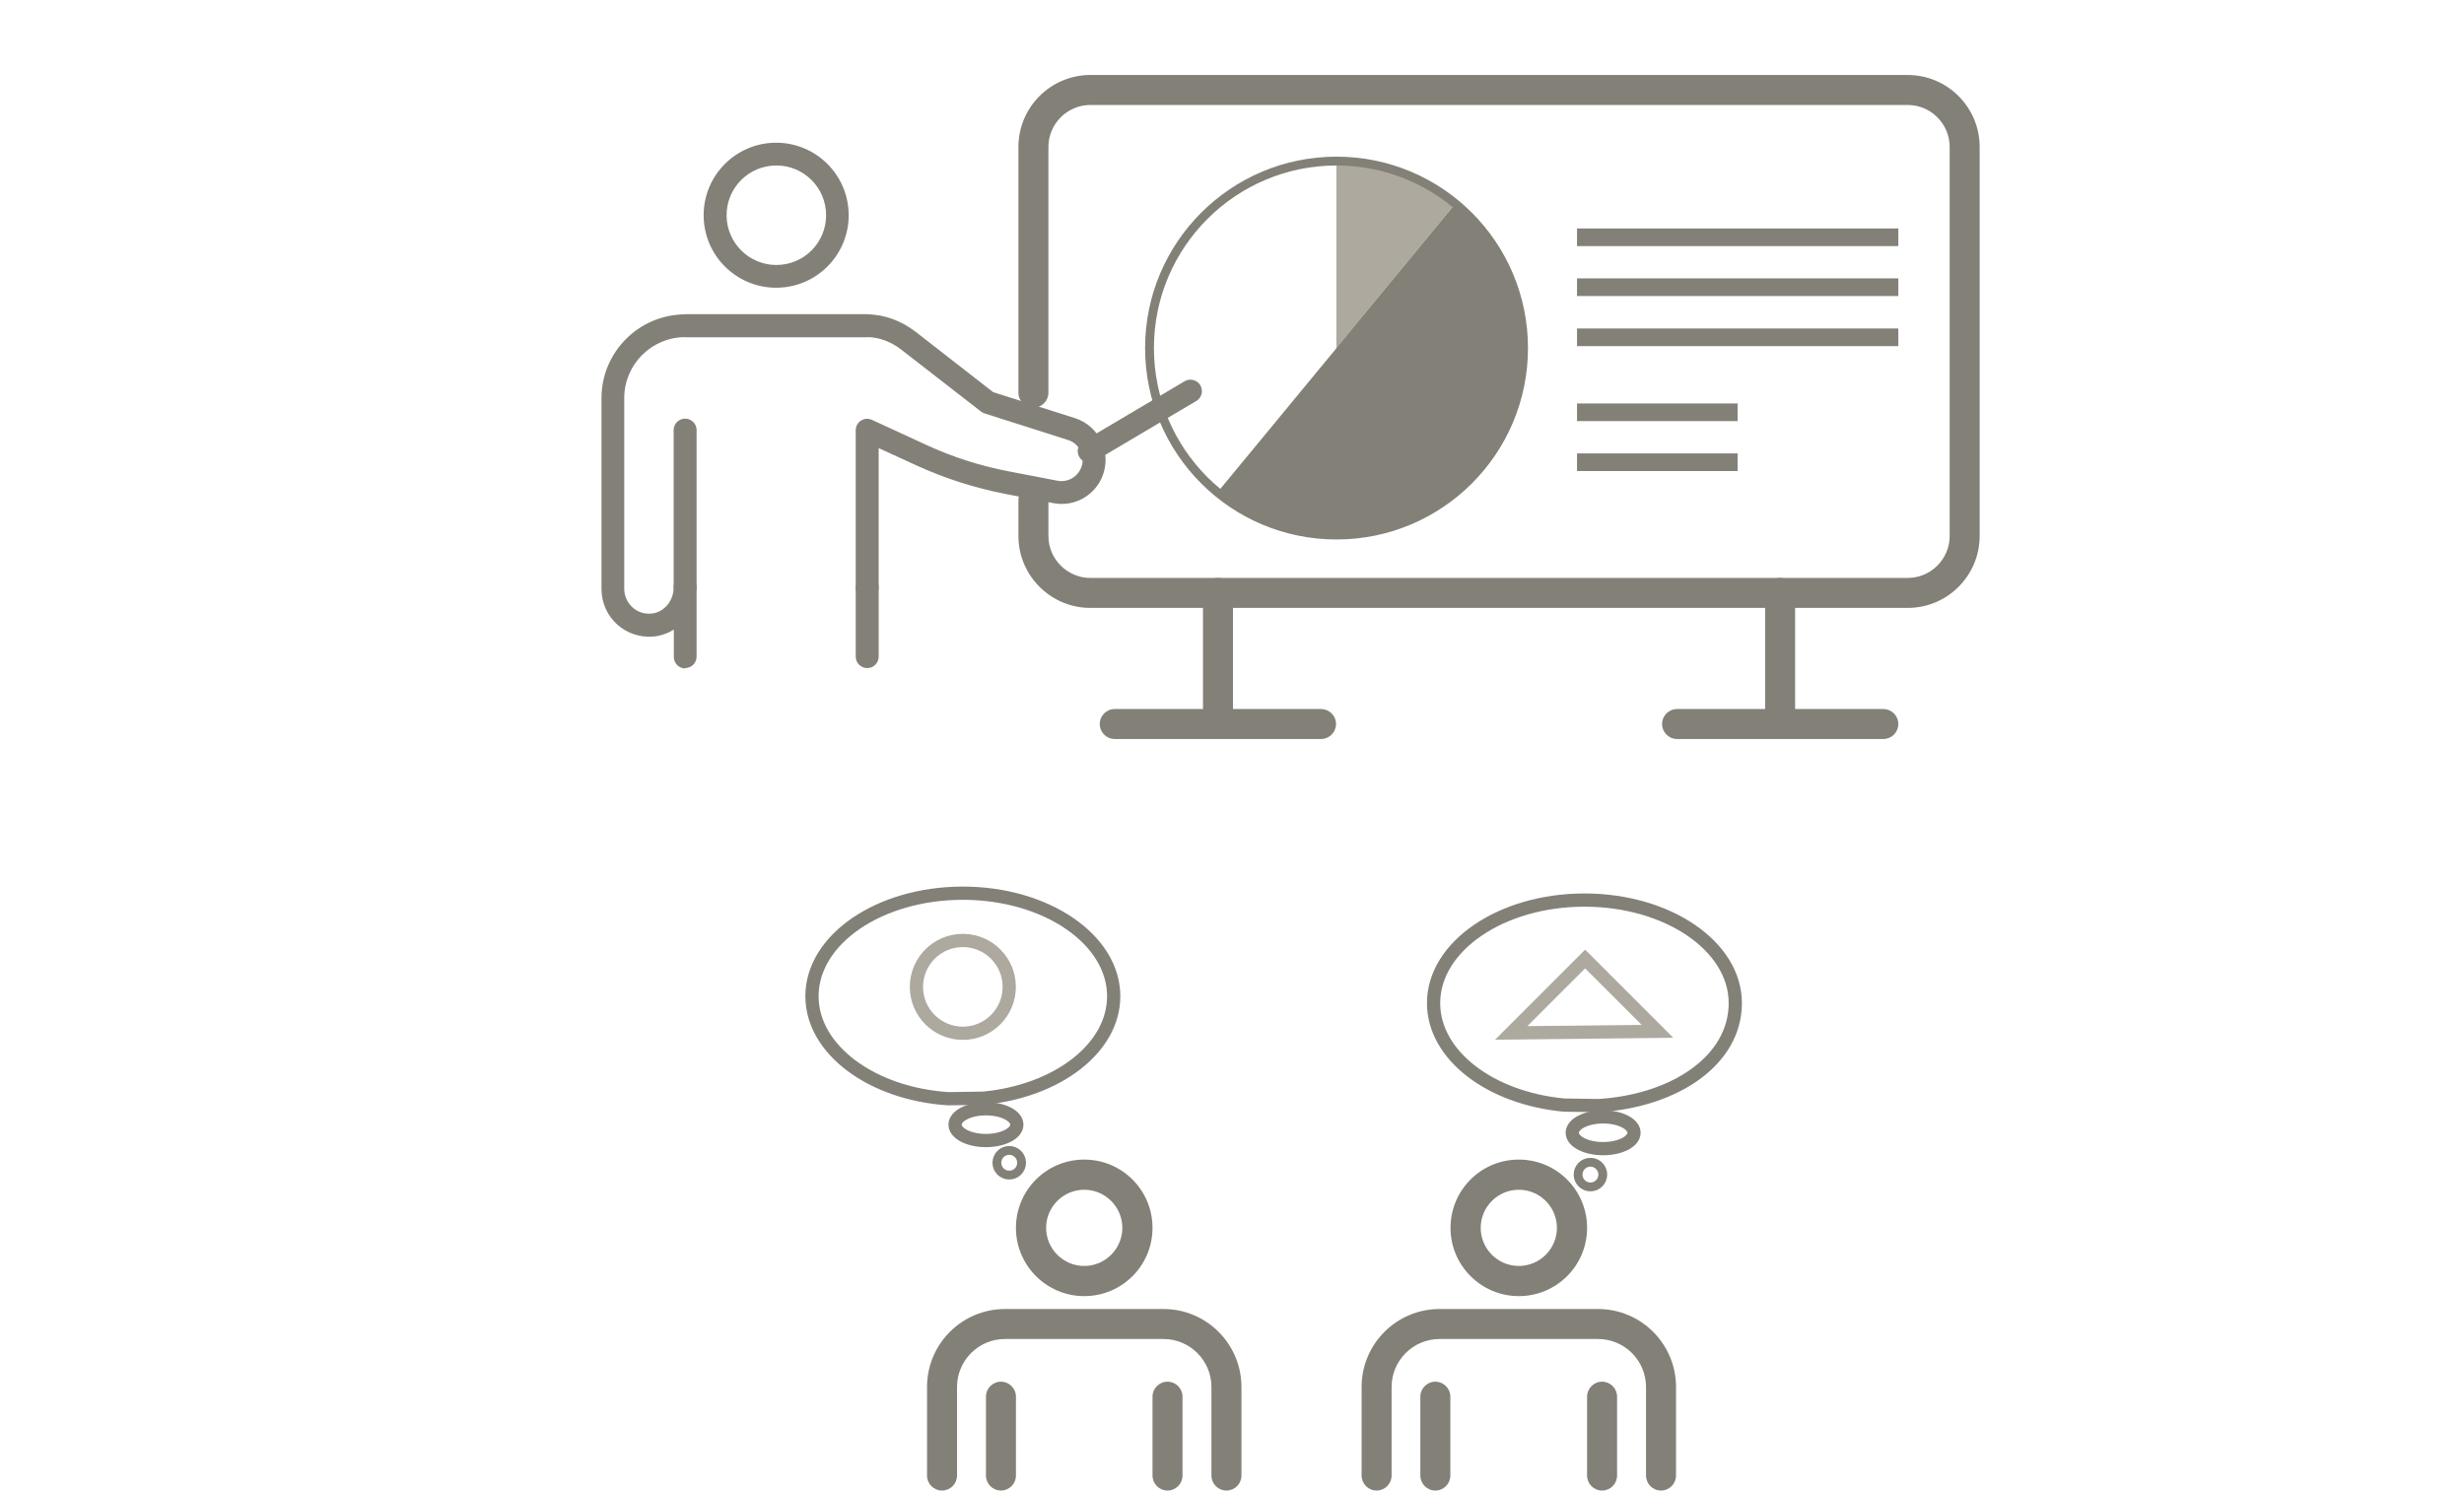 <?xml version="1.0" encoding="UTF-8"?>
<svg id="_レイヤー_2" data-name="レイヤー 2" xmlns="http://www.w3.org/2000/svg" width="139.65" height="84.49" viewBox="0 0 139.65 84.49">
  <defs>
    <style>
      .cls-1, .cls-2, .cls-3, .cls-4, .cls-5, .cls-6 {
        fill: none;
      }

      .cls-7 {
        fill: #ada99f;
      }

      .cls-8 {
        fill: #838077;
      }

      .cls-2, .cls-3, .cls-4, .cls-5, .cls-6 {
        stroke-miterlimit: 10;
      }

      .cls-2, .cls-4, .cls-5, .cls-6 {
        stroke: #838077;
      }

      .cls-2, .cls-5 {
        stroke-linecap: round;
      }

      .cls-2, .cls-6 {
        stroke-width: .5px;
      }

      .cls-3 {
        stroke: #ada99f;
      }

      .cls-3, .cls-5 {
        stroke-width: .75px;
      }
    </style>
  </defs>
  <g id="_レイヤー_1-2" data-name="レイヤー 1">
    <g>
      <path class="cls-7" d="M82.49,11.54c-1.83-1.51-4.18-2.42-6.75-2.42v10.6l6.75-8.18Z"/>
      <path class="cls-8" d="M82.49,11.54l-6.75,8.18v10.6c5.86,0,10.6-4.75,10.6-10.6,0-3.29-1.5-6.24-3.86-8.18Z"/>
      <path class="cls-8" d="M69,27.91c1.83,1.51,4.18,2.42,6.75,2.42v-10.6l-6.75,8.18Z"/>
    </g>
    <g>
      <g>
        <path class="cls-8" d="M61.8,34.46h46.32c2.25,0,4.08-1.83,4.08-4.08V8.33c0-2.25-1.83-4.08-4.08-4.08H61.8c-2.25,0-4.08,1.83-4.08,4.08v13.93c0,.47,.38,.85,.85,.85s.85-.38,.85-.85V8.33c0-1.31,1.07-2.38,2.38-2.38h46.32c1.31,0,2.38,1.07,2.38,2.38V30.38c0,1.31-1.07,2.38-2.38,2.38H61.8c-1.31,0-2.38-1.07-2.38-2.38v-2.02c0-.47-.38-.85-.85-.85s-.85,.38-.85,.85v2.02c0,2.25,1.83,4.08,4.08,4.08Z"/>
        <path class="cls-8" d="M100.89,41.8c.47,0,.85-.38,.85-.85v-7.34c0-.47-.38-.85-.85-.85s-.85,.38-.85,.85v7.34c0,.47,.38,.85,.85,.85Z"/>
        <path class="cls-8" d="M69.03,41.8c.47,0,.85-.38,.85-.85v-7.34c0-.47-.38-.85-.85-.85s-.85,.38-.85,.85v7.34c0,.47,.38,.85,.85,.85Z"/>
        <path class="cls-8" d="M63.18,41.89h11.69c.47,0,.85-.38,.85-.85,0-.47-.38-.85-.85-.85h-11.69c-.47,0-.85,.38-.85,.85,0,.47,.38,.85,.85,.85Z"/>
        <path class="cls-8" d="M95.05,41.89h11.69c.47,0,.85-.38,.85-.85,0-.47-.38-.85-.85-.85h-11.69c-.47,0-.85,.38-.85,.85,0,.47,.38,.85,.85,.85Z"/>
      </g>
      <g>
        <path class="cls-8" d="M38.83,37.87c.36,0,.65-.29,.65-.65v-3.92c0-.36-.29-.65-.65-.65s-.65,.29-.65,.65c0,.76-.55,1.42-1.26,1.48-.4,.04-.79-.09-1.08-.36-.29-.27-.46-.64-.46-1.04v-10.82c0-1.9,1.55-3.45,3.45-3.45h10.32c.67,0,1.36,.26,1.96,.73l4.48,3.48c.06,.05,.13,.08,.2,.11l4.74,1.51c.32,.1,.57,.32,.71,.62,.14,.3,.16,.63,.04,.94-.21,.54-.77,.86-1.34,.75l-2.71-.52c-1.64-.31-3.24-.82-4.75-1.52l-3.06-1.41c-.2-.09-.43-.08-.62,.04-.19,.12-.3,.32-.3,.55v8.91c0,.36,.29,.65,.65,.65s.65-.29,.65-.65v-7.9s2.14,.98,2.14,.98c1.61,.74,3.31,1.28,5.05,1.62l2.71,.52c1.19,.23,2.37-.43,2.8-1.57,.24-.65,.21-1.34-.09-1.96-.3-.62-.83-1.08-1.49-1.29l-4.63-1.47-4.38-3.41c-.82-.64-1.79-.99-2.73-1h-10.34c-2.62,0-4.75,2.13-4.75,4.75v10.82c0,.76,.32,1.49,.88,2,.56,.51,1.32,.76,2.08,.69,.41-.04,.8-.18,1.14-.39v1.55c0,.36,.29,.65,.65,.65Z"/>
        <path class="cls-8" d="M49.15,37.87c.36,0,.65-.29,.65-.65v-3.92c0-.36-.29-.65-.65-.65s-.65,.29-.65,.65v3.92c0,.36,.29,.65,.65,.65Z"/>
        <path class="cls-8" d="M38.83,19.11h10.32c.36,0,.65-.29,.65-.65,0-.36-.29-.65-.65-.65h-10.32c-.36,0-.65,.29-.65,.65,0,.36,.29,.65,.65,.65Z"/>
        <path class="cls-8" d="M38.83,33.94c.36,0,.65-.29,.65-.65v-8.91c0-.36-.29-.65-.65-.65s-.65,.29-.65,.65v8.91c0,.36,.29,.65,.65,.65Z"/>
        <path class="cls-8" d="M39.88,12.2c0-2.27,1.84-4.11,4.11-4.11s4.11,1.84,4.11,4.11-1.84,4.11-4.11,4.11-4.11-1.84-4.11-4.11Zm1.3,0c0,1.55,1.26,2.82,2.82,2.82s2.82-1.26,2.82-2.82-1.26-2.82-2.82-2.82-2.82,1.26-2.82,2.82Z"/>
      </g>
      <path class="cls-8" d="M61.73,26.22c.11,0,.23-.03,.33-.09l5.74-3.4c.31-.18,.41-.58,.23-.89-.18-.31-.59-.41-.89-.23l-5.74,3.4c-.31,.18-.41,.58-.23,.89,.12,.21,.34,.32,.56,.32Z"/>
    </g>
    <g>
      <g>
        <g>
          <path class="cls-8" d="M69.51,84.49c-.47,0-.85-.38-.85-.85v-5.02c0-1.5-1.22-2.72-2.72-2.72h-8.98c-1.5,0-2.72,1.22-2.72,2.72v5.02c0,.47-.38,.85-.85,.85s-.85-.38-.85-.85v-5.02c0-2.44,1.98-4.42,4.42-4.42h8.98c2.44,0,4.42,1.98,4.42,4.42v5.02c0,.47-.38,.85-.85,.85Z"/>
          <path class="cls-8" d="M61.45,73.47c-2.13,0-3.87-1.73-3.87-3.87s1.73-3.87,3.87-3.87,3.87,1.73,3.87,3.87-1.73,3.87-3.87,3.87Zm0-6.03c-1.19,0-2.16,.97-2.16,2.16s.97,2.16,2.16,2.16,2.16-.97,2.16-2.16-.97-2.16-2.16-2.16Z"/>
        </g>
        <g>
          <path class="cls-8" d="M56.73,84.49c-.47,0-.85-.38-.85-.85v-4.47c0-.47,.38-.85,.85-.85s.85,.38,.85,.85v4.47c0,.47-.38,.85-.85,.85Z"/>
          <path class="cls-8" d="M66.17,84.49c-.47,0-.85-.38-.85-.85v-4.47c0-.47,.38-.85,.85-.85s.85,.38,.85,.85v4.47c0,.47-.38,.85-.85,.85Z"/>
        </g>
      </g>
      <g>
        <g>
          <path class="cls-8" d="M94.14,84.49c-.47,0-.85-.38-.85-.85v-5.02c0-1.5-1.22-2.72-2.72-2.72h-8.98c-1.5,0-2.72,1.22-2.72,2.72v5.02c0,.47-.38,.85-.85,.85s-.85-.38-.85-.85v-5.02c0-2.44,1.98-4.42,4.42-4.42h8.98c2.44,0,4.42,1.98,4.42,4.42v5.02c0,.47-.38,.85-.85,.85Z"/>
          <path class="cls-8" d="M86.08,73.47c-2.13,0-3.87-1.73-3.87-3.87s1.73-3.87,3.87-3.87,3.87,1.73,3.87,3.87-1.73,3.87-3.87,3.87Zm0-6.03c-1.19,0-2.16,.97-2.16,2.16s.97,2.16,2.16,2.16,2.16-.97,2.16-2.16-.97-2.16-2.16-2.16Z"/>
        </g>
        <g>
          <path class="cls-8" d="M81.35,84.49c-.47,0-.85-.38-.85-.85v-4.47c0-.47,.38-.85,.85-.85s.85,.38,.85,.85v4.47c0,.47-.38,.85-.85,.85Z"/>
          <path class="cls-8" d="M90.8,84.49c-.47,0-.85-.38-.85-.85v-4.47c0-.47,.38-.85,.85-.85s.85,.38,.85,.85v4.47c0,.47-.38,.85-.85,.85Z"/>
        </g>
      </g>
    </g>
    <circle class="cls-6" cx="75.75" cy="19.73" r="10.6"/>
    <line class="cls-4" x1="89.38" y1="13.45" x2="107.59" y2="13.45"/>
    <line class="cls-4" x1="89.38" y1="16.28" x2="107.59" y2="16.28"/>
    <line class="cls-4" x1="89.38" y1="19.12" x2="107.59" y2="19.12"/>
    <line class="cls-4" x1="89.38" y1="23.37" x2="98.48" y2="23.37"/>
    <line class="cls-4" x1="89.38" y1="26.2" x2="98.48" y2="26.2"/>
    <path class="cls-5" d="M63.12,56.47c0-3.22-3.83-5.84-8.55-5.84s-8.55,2.61-8.55,5.84c0,3.03,3.39,5.53,7.73,5.81l1.98-.03c4.17-.39,7.39-2.82,7.39-5.78Z"/>
    <circle class="cls-3" cx="54.57" cy="55.94" r="2.63"/>
    <ellipse class="cls-5" cx="55.88" cy="63.75" rx="1.75" ry=".9"/>
    <circle class="cls-2" cx="57.2" cy="65.91" r=".7"/>
    <path class="cls-5" d="M81.25,56.86c0-3.22,3.83-5.84,8.55-5.84s8.55,2.61,8.55,5.84-3.39,5.53-7.73,5.81l-1.98-.03c-4.17-.39-7.39-2.82-7.39-5.78Z"/>
    <ellipse class="cls-5" cx="90.86" cy="64.21" rx="1.75" ry=".9"/>
    <circle class="cls-2" cx="90.14" cy="66.58" r=".7"/>
    <polygon class="cls-3" points="89.84 54.36 93.94 58.46 85.65 58.55 89.84 54.36"/>
    <rect class="cls-1" width="139.65" height="84.19"/>
  </g>
</svg>